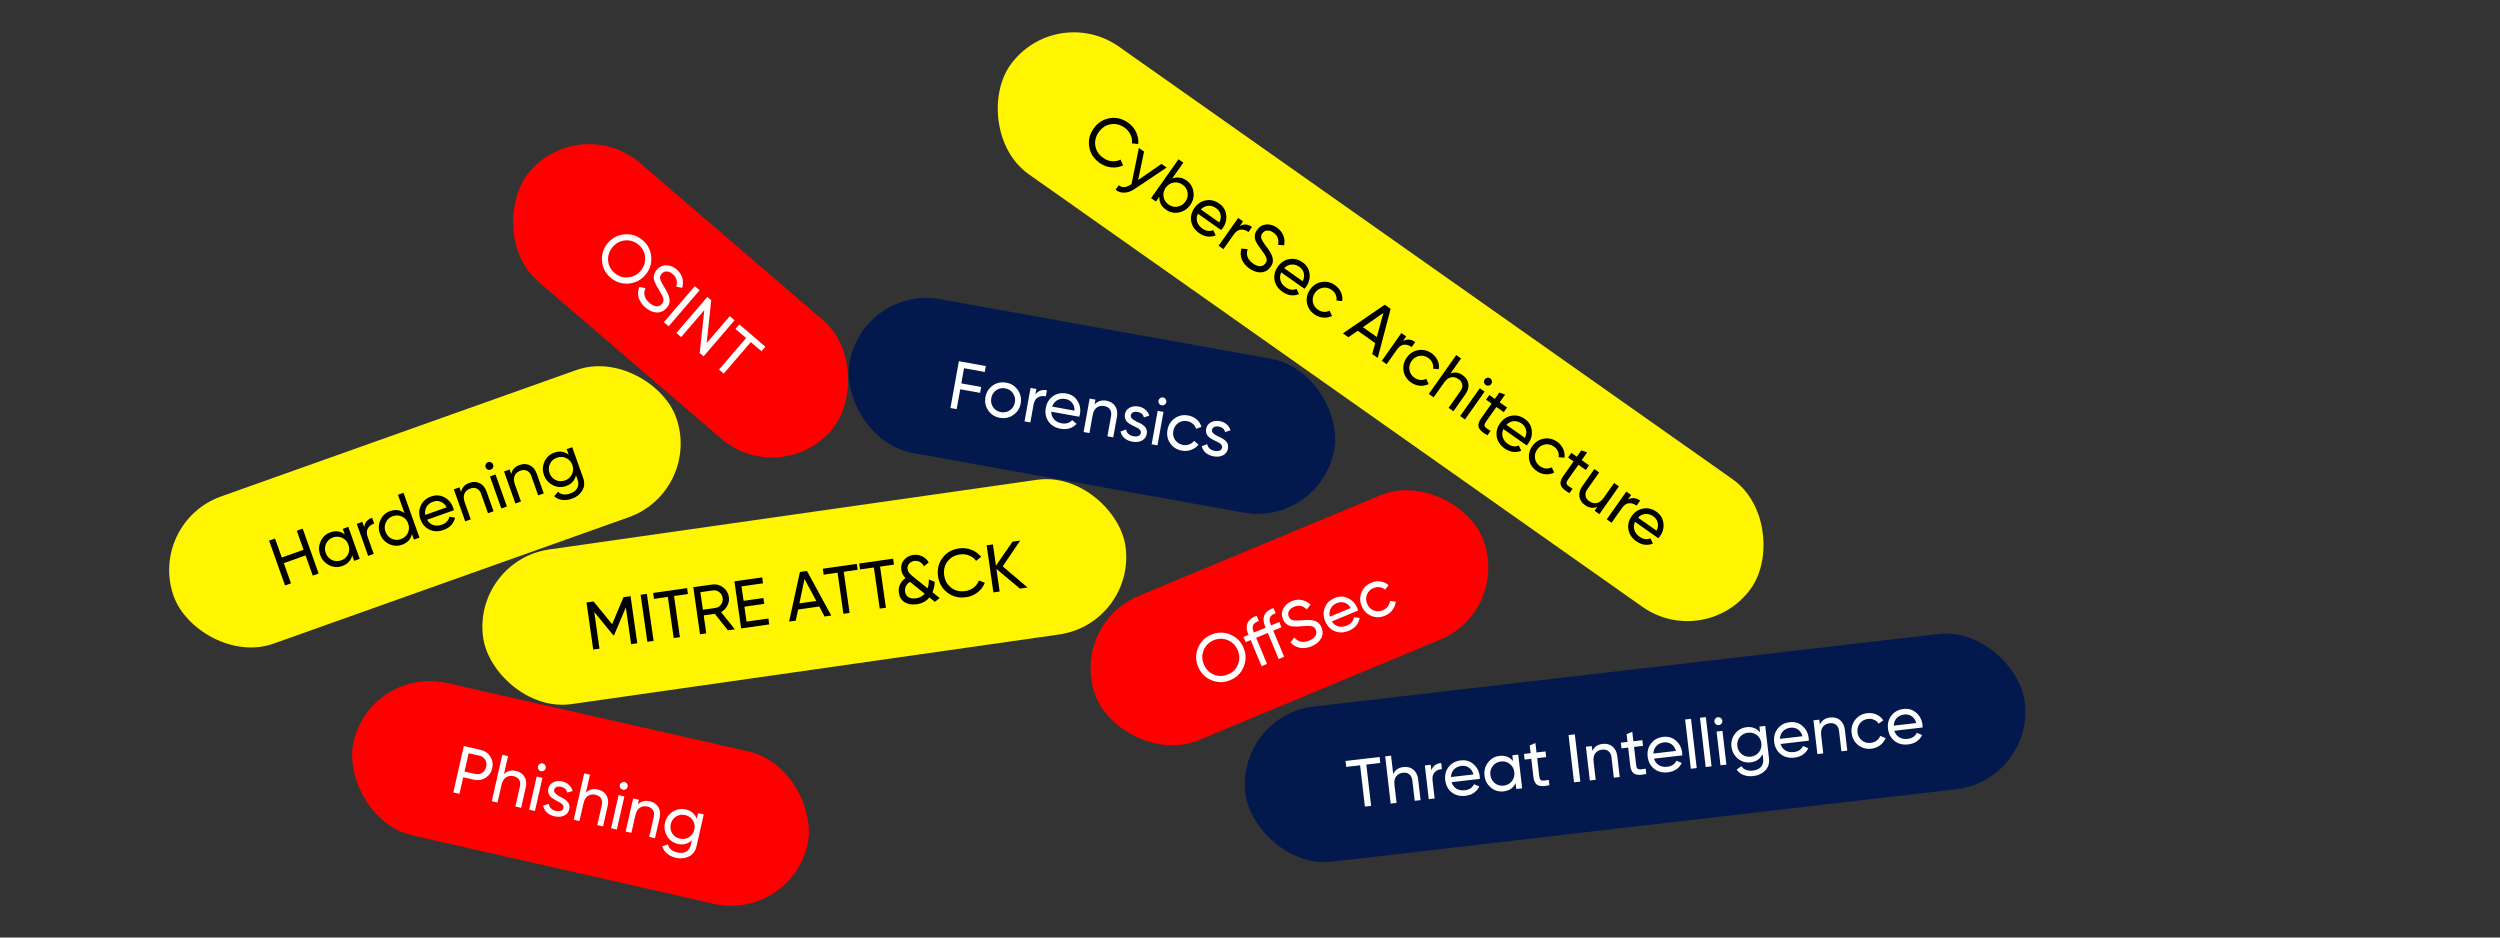 <?xml version="1.0" encoding="UTF-8"?> <svg xmlns="http://www.w3.org/2000/svg" width="736" height="276" viewBox="0 0 736 276" fill="none"><rect x="0" y="0" width="736" height="276" fill="#333333" stroke="none"/><g clip-path="url(#clip0_16_45154)"><rect x="139" y="165" width="191" height="46" rx="23" transform="rotate(-8.127 139 165)" fill="#FFF500"></rect><path d="M183.556 175.813L185.635 175.516L187.614 189.376L185.793 189.636L184.246 178.806L180.789 186.997L180.552 187.03L174.943 180.154L176.487 190.965L174.646 191.228L172.667 177.368L174.745 177.071L180.207 183.766L183.556 175.813ZM190.578 188.952L188.599 175.093L190.44 174.83L192.419 188.689L190.578 188.952ZM192.285 174.567L202.283 173.139L202.532 174.881L198.433 175.466L200.164 187.583L198.342 187.844L196.612 175.727L192.533 176.309L192.285 174.567ZM216.341 185.273L214.301 185.565L210.435 180.702L207.168 181.169L207.926 186.475L206.085 186.738L204.105 172.879L209.649 172.087C210.837 171.917 211.914 172.195 212.879 172.919C213.843 173.63 214.409 174.579 214.579 175.767C214.707 176.665 214.553 177.522 214.118 178.338C213.671 179.17 213.059 179.789 212.282 180.196L216.341 185.273ZM209.895 173.809L206.193 174.338L206.931 179.506L210.633 178.977C211.319 178.879 211.864 178.545 212.268 177.976C212.685 177.405 212.841 176.756 212.738 176.03C212.634 175.304 212.303 174.732 211.745 174.313C211.198 173.879 210.581 173.711 209.895 173.809ZM219.153 178.609L219.781 183.004L226.216 182.085L226.464 183.828L218.188 185.01L216.209 171.15L224.386 169.982L224.635 171.725L218.299 172.63L218.907 176.886L224.748 176.052L224.994 177.775L219.153 178.609ZM244.725 181.22L242.764 181.5L241.192 178.553L234.955 179.443L234.271 182.713L232.311 182.993L235.499 168.396L237.578 168.099L244.725 181.22ZM236.842 170.446L235.343 177.63L240.312 176.921L236.842 170.446ZM242.246 167.432L252.245 166.004L252.494 167.746L248.395 168.332L250.126 180.449L248.304 180.709L246.574 168.592L242.495 169.174L242.246 167.432ZM252.939 165.905L262.937 164.477L263.186 166.22L259.088 166.805L260.818 178.922L258.997 179.182L257.266 167.065L253.188 167.647L252.939 165.905ZM274.523 174.379L276.644 176.076L275.227 177.188L273.606 175.884C272.728 176.992 271.476 177.662 269.853 177.894C268.454 178.094 267.281 177.898 266.334 177.306C265.371 176.689 264.802 175.774 264.629 174.559C264.506 173.701 264.613 172.892 264.949 172.13C265.282 171.355 265.83 170.711 266.592 170.198C265.891 169.53 265.474 168.735 265.342 167.811C265.178 166.662 265.441 165.675 266.131 164.849C266.848 164.02 267.761 163.526 268.869 163.367C269.793 163.236 270.668 163.373 271.494 163.781C272.318 164.175 272.957 164.784 273.412 165.608L271.995 166.719C271.71 166.14 271.312 165.712 270.801 165.435C270.303 165.156 269.757 165.059 269.163 165.144C268.517 165.236 268.004 165.511 267.625 165.97C267.244 166.415 267.096 166.934 267.181 167.528C267.239 167.937 267.385 168.3 267.619 168.617C267.866 168.932 268.241 169.296 268.745 169.709L273.103 173.208C273.346 172.459 273.464 171.587 273.457 170.592L275.171 171.276C275.142 172.398 274.926 173.432 274.523 174.379ZM269.644 176.146C270.739 175.99 271.604 175.536 272.237 174.786L267.921 171.301C267.35 171.639 266.94 172.068 266.691 172.588C266.453 173.093 266.374 173.623 266.453 174.178C266.559 174.917 266.893 175.462 267.454 175.812C268.016 176.163 268.746 176.275 269.644 176.146ZM284.426 175.813C282.315 176.115 280.48 175.67 278.922 174.478C277.367 173.299 276.444 171.694 276.154 169.661C275.863 167.628 276.3 165.828 277.463 164.262C278.625 162.681 280.262 161.741 282.374 161.439C283.628 161.26 284.833 161.398 285.988 161.852C287.144 162.307 288.093 163.006 288.834 163.951L287.363 165.111C286.858 164.402 286.177 163.879 285.321 163.544C284.476 163.193 283.579 163.085 282.628 163.221C281.018 163.451 279.785 164.152 278.929 165.325C278.071 166.485 277.753 167.843 277.975 169.401C278.196 170.945 278.88 172.154 280.028 173.027C281.179 173.913 282.559 174.241 284.169 174.011C285.12 173.876 285.952 173.528 286.667 172.968C287.393 172.393 287.9 171.701 288.189 170.892L289.922 171.574C289.489 172.686 288.781 173.629 287.801 174.402C286.832 175.16 285.707 175.63 284.426 175.813ZM295.198 166.739L302.532 172.965L300.275 173.287L293.346 167.489L294.296 174.141L292.454 174.404L290.475 160.545L292.317 160.282L293.21 166.538L298.098 159.456L300.355 159.134L295.198 166.739Z" fill="black"></path></g><rect x="254.191" y="84" width="145" height="46" rx="23" transform="rotate(10.218 254.191 84)" fill="#03194D"></rect><path d="M290.225 107.771L289.913 109.503L283.811 108.403L283.006 112.871L288.852 113.925L288.539 115.657L282.694 114.603L281.64 120.449L279.809 120.119L282.293 106.341L290.225 107.771ZM298.311 122.174C297.134 122.992 295.817 123.269 294.361 123.006C292.904 122.744 291.767 122.024 290.95 120.847C290.132 119.67 289.855 118.353 290.117 116.897C290.38 115.44 291.099 114.303 292.276 113.486C293.454 112.668 294.77 112.391 296.227 112.653C297.683 112.916 298.82 113.636 299.638 114.813C300.466 116.005 300.75 117.323 300.49 118.767C300.23 120.21 299.503 121.346 298.311 122.174ZM294.662 121.333C295.646 121.511 296.533 121.325 297.323 120.777C298.113 120.228 298.598 119.455 298.778 118.458C298.957 117.461 298.773 116.567 298.224 115.777C297.676 114.987 296.909 114.504 295.925 114.326C294.954 114.151 294.074 114.338 293.284 114.887C292.494 115.435 292.009 116.208 291.83 117.205C291.65 118.203 291.834 119.096 292.383 119.886C292.931 120.676 293.691 121.158 294.662 121.333ZM305.108 114.518L304.81 116.172C305.594 115.053 306.728 114.627 308.21 114.895L307.888 116.686C307.055 116.495 306.293 116.588 305.602 116.965C304.911 117.342 304.468 118.068 304.274 119.144L303.334 124.36L301.622 124.051L303.396 114.21L305.108 114.518ZM317.735 122.688L309.488 121.201C309.502 122.098 309.779 122.853 310.319 123.465C310.862 124.064 311.605 124.448 312.55 124.619C313.849 124.853 314.88 124.544 315.643 123.693L316.951 124.782C315.712 126.09 314.135 126.571 312.22 126.226C310.671 125.947 309.486 125.232 308.664 124.081C307.872 122.909 307.61 121.581 307.878 120.098C308.147 118.602 308.849 117.455 309.982 116.657C311.117 115.845 312.446 115.577 313.968 115.851C315.411 116.111 316.493 116.835 317.214 118.022C317.953 119.184 318.192 120.488 317.932 121.931C317.887 122.18 317.821 122.433 317.735 122.688ZM313.677 117.465C312.771 117.302 311.964 117.421 311.255 117.821C310.559 118.224 310.06 118.852 309.757 119.705L316.331 120.89C316.35 119.959 316.116 119.192 315.628 118.589C315.141 117.987 314.49 117.612 313.677 117.465ZM325.738 117.973C326.893 118.181 327.752 118.715 328.315 119.575C328.88 120.423 329.05 121.469 328.826 122.716L327.737 128.759L326.024 128.45L327.096 122.506C327.238 121.718 327.132 121.063 326.78 120.538C326.427 120.014 325.87 119.684 325.109 119.546C324.23 119.388 323.485 119.538 322.874 119.997C322.265 120.443 321.864 121.204 321.67 122.28L320.729 127.495L319.017 127.187L320.791 117.345L322.503 117.654L322.248 119.071C323.131 118.079 324.295 117.713 325.738 117.973ZM332.898 122.271C332.785 122.901 333.346 123.51 334.581 124.099C335.047 124.291 335.434 124.476 335.741 124.653C336.063 124.82 336.401 125.05 336.754 125.344C337.121 125.641 337.376 125.991 337.52 126.397C337.664 126.802 337.69 127.254 337.601 127.752C337.44 128.645 336.963 129.297 336.171 129.71C335.378 130.122 334.451 130.233 333.388 130.041C332.443 129.871 331.659 129.52 331.037 128.988C330.431 128.445 330.047 127.793 329.886 127.032L331.515 126.452C331.587 126.953 331.815 127.38 332.198 127.734C332.582 128.087 333.075 128.319 333.679 128.427C334.269 128.534 334.762 128.507 335.156 128.348C335.551 128.189 335.788 127.886 335.868 127.44C335.989 126.771 335.427 126.168 334.182 125.632C333.771 125.436 333.459 125.285 333.248 125.18C333.037 125.074 332.75 124.9 332.387 124.658C332.037 124.419 331.78 124.19 331.616 123.971C331.455 123.739 331.318 123.45 331.204 123.104C331.105 122.748 331.092 122.372 331.163 121.979C331.316 121.126 331.771 120.483 332.526 120.05C333.295 119.62 334.178 119.494 335.175 119.674C335.976 119.818 336.651 120.13 337.202 120.608C337.768 121.076 338.15 121.66 338.349 122.36L336.767 122.908C336.564 122.004 335.938 121.458 334.888 121.268C334.389 121.179 333.948 121.221 333.564 121.396C333.194 121.573 332.972 121.865 332.898 122.271ZM342.009 119.321C341.681 119.262 341.425 119.1 341.242 118.837C341.06 118.574 340.996 118.285 341.053 117.97C341.11 117.655 341.27 117.406 341.533 117.223C341.799 117.027 342.096 116.959 342.424 117.018C342.739 117.075 342.986 117.241 343.167 117.518C343.35 117.781 343.413 118.07 343.356 118.385C343.299 118.7 343.139 118.949 342.876 119.132C342.613 119.314 342.324 119.378 342.009 119.321ZM340.758 131.106L339.046 130.797L340.82 120.956L342.532 121.264L340.758 131.106ZM347.95 132.666C346.467 132.399 345.322 131.685 344.516 130.523C343.711 129.349 343.442 128.026 343.707 126.557C343.971 125.087 344.685 123.949 345.846 123.142C347.01 122.322 348.333 122.046 349.816 122.313C350.787 122.488 351.617 122.882 352.306 123.494C352.998 124.093 353.463 124.82 353.701 125.676L352.115 126.243C351.961 125.674 351.649 125.184 351.181 124.774C350.726 124.367 350.171 124.105 349.515 123.986C348.531 123.809 347.644 123.994 346.854 124.543C346.075 125.107 345.596 125.881 345.419 126.865C345.244 127.836 345.423 128.722 345.956 129.523C346.505 130.313 347.271 130.796 348.255 130.974C348.911 131.092 349.529 131.047 350.108 130.84C350.69 130.62 351.166 130.272 351.536 129.797L352.84 130.906C352.265 131.615 351.542 132.129 350.672 132.446C349.802 132.763 348.895 132.837 347.95 132.666ZM356.81 126.582C356.696 127.211 357.257 127.821 358.492 128.409C358.959 128.602 359.346 128.786 359.652 128.964C359.975 129.13 360.312 129.36 360.666 129.654C361.032 129.951 361.288 130.302 361.431 130.707C361.575 131.112 361.602 131.564 361.512 132.063C361.351 132.955 360.875 133.607 360.082 134.02C359.29 134.433 358.362 134.543 357.299 134.352C356.354 134.181 355.571 133.83 354.949 133.298C354.342 132.755 353.958 132.103 353.797 131.343L355.426 130.762C355.498 131.263 355.726 131.69 356.11 132.044C356.493 132.398 356.986 132.629 357.59 132.738C358.181 132.844 358.673 132.818 359.068 132.659C359.462 132.499 359.7 132.197 359.78 131.751C359.901 131.081 359.339 130.479 358.094 129.943C357.682 129.747 357.371 129.596 357.159 129.49C356.948 129.384 356.661 129.21 356.298 128.969C355.948 128.73 355.692 128.5 355.528 128.281C355.367 128.049 355.229 127.76 355.115 127.414C355.017 127.058 355.003 126.683 355.074 126.289C355.228 125.436 355.683 124.793 356.438 124.36C357.207 123.93 358.089 123.805 359.087 123.984C359.887 124.129 360.563 124.44 361.113 124.919C361.679 125.386 362.062 125.97 362.261 126.67L360.678 127.218C360.475 126.314 359.849 125.768 358.799 125.579C358.301 125.489 357.859 125.531 357.476 125.706C357.105 125.883 356.883 126.175 356.81 126.582Z" fill="white"></path><rect x="109.176" y="196" width="137" height="46" rx="23" transform="rotate(12.781 109.176 196)" fill="#FF0000"></rect><path d="M136.549 219.643L141.504 220.767C142.752 221.05 143.703 221.71 144.356 222.747C145.01 223.784 145.196 224.92 144.916 226.155C144.636 227.391 143.977 228.335 142.94 228.988C141.903 229.642 140.761 229.827 139.513 229.544L136.372 228.831L135.266 233.708L133.452 233.296L136.549 219.643ZM136.757 227.135L139.897 227.847C140.665 228.021 141.346 227.909 141.942 227.511C142.558 227.09 142.951 226.502 143.122 225.748C143.299 224.968 143.198 224.268 142.819 223.649C142.439 223.03 141.873 222.635 141.119 222.464L137.978 221.751L136.757 227.135ZM151.908 226.962C153.052 227.222 153.886 227.794 154.41 228.678C154.937 229.55 155.06 230.603 154.78 231.838L153.422 237.826L151.725 237.441L153.061 231.551C153.238 230.771 153.162 230.111 152.833 229.571C152.505 229.032 151.963 228.677 151.209 228.506C150.338 228.308 149.587 228.425 148.956 228.856C148.328 229.274 147.893 230.016 147.651 231.082L146.478 236.251L144.781 235.866L147.878 222.213L149.575 222.598L148.372 227.903C149.299 226.951 150.477 226.638 151.908 226.962ZM159.264 227.031C158.939 226.957 158.691 226.785 158.52 226.514C158.349 226.243 158.299 225.951 158.37 225.639C158.44 225.327 158.611 225.085 158.883 224.914C159.157 224.73 159.456 224.675 159.781 224.749C160.094 224.82 160.334 224.997 160.501 225.282C160.672 225.553 160.722 225.844 160.652 226.156C160.581 226.469 160.41 226.71 160.139 226.881C159.867 227.052 159.576 227.102 159.264 227.031ZM157.488 238.748L155.791 238.364L158.003 228.611L159.7 228.996L157.488 238.748ZM163.135 232.544C162.993 233.168 163.526 233.802 164.734 234.445C165.192 234.658 165.57 234.86 165.868 235.051C166.183 235.232 166.51 235.477 166.85 235.786C167.203 236.099 167.442 236.461 167.567 236.872C167.693 237.283 167.7 237.736 167.587 238.23C167.387 239.114 166.882 239.745 166.071 240.122C165.261 240.498 164.33 240.567 163.276 240.328C162.34 240.116 161.573 239.73 160.976 239.171C160.394 238.601 160.04 237.933 159.913 237.166L161.566 236.659C161.616 237.162 161.824 237.599 162.191 237.97C162.558 238.34 163.041 238.593 163.639 238.729C164.224 238.862 164.718 238.857 165.119 238.716C165.52 238.575 165.771 238.283 165.871 237.841C166.022 237.178 165.487 236.55 164.268 235.959C163.865 235.745 163.561 235.58 163.354 235.465C163.148 235.35 162.869 235.164 162.517 234.906C162.178 234.651 161.932 234.411 161.778 234.185C161.628 233.945 161.503 233.651 161.405 233.3C161.323 232.94 161.326 232.564 161.414 232.174C161.606 231.329 162.089 230.707 162.863 230.309C163.65 229.913 164.538 229.827 165.526 230.051C166.319 230.231 166.98 230.573 167.508 231.075C168.053 231.568 168.409 232.168 168.576 232.876L166.971 233.353C166.809 232.441 166.208 231.867 165.167 231.631C164.673 231.519 164.231 231.542 163.839 231.699C163.461 231.859 163.226 232.141 163.135 232.544ZM176.022 232.432C177.166 232.692 178 233.264 178.524 234.148C179.051 235.02 179.174 236.073 178.894 237.309L177.536 243.296L175.839 242.911L177.175 237.021C177.352 236.241 177.276 235.581 176.947 235.042C176.618 234.502 176.077 234.147 175.323 233.976C174.452 233.778 173.7 233.895 173.069 234.326C172.441 234.744 172.006 235.486 171.765 236.553L170.592 241.721L168.895 241.336L171.992 227.683L173.689 228.068L172.486 233.373C173.413 232.421 174.591 232.108 176.022 232.432ZM183.378 232.501C183.053 232.428 182.805 232.255 182.634 231.984C182.463 231.713 182.413 231.421 182.484 231.109C182.554 230.797 182.725 230.555 182.996 230.385C183.271 230.201 183.57 230.146 183.895 230.219C184.207 230.29 184.447 230.468 184.615 230.752C184.786 231.023 184.836 231.315 184.766 231.627C184.695 231.939 184.524 232.18 184.253 232.351C183.981 232.522 183.69 232.572 183.378 232.501ZM181.601 244.219L179.905 243.834L182.117 234.082L183.814 234.466L181.601 244.219ZM191.317 235.902C192.461 236.161 193.295 236.734 193.819 237.618C194.346 238.49 194.469 239.543 194.189 240.778L192.831 246.766L191.134 246.381L192.47 240.491C192.647 239.711 192.571 239.051 192.242 238.511C191.913 237.972 191.372 237.617 190.618 237.446C189.747 237.248 188.995 237.365 188.364 237.796C187.736 238.214 187.301 238.956 187.06 240.022L185.887 245.191L184.19 244.806L186.402 235.054L188.099 235.439L187.781 236.843C188.708 235.891 189.886 235.577 191.317 235.902ZM205.126 241.065L205.506 239.387L207.184 239.768L205.064 249.111C204.737 250.554 203.995 251.562 202.84 252.133C201.669 252.715 200.407 252.853 199.055 252.546C197.963 252.299 197.067 251.877 196.369 251.281C195.667 250.698 195.201 249.977 194.972 249.118L196.645 248.616C196.93 249.829 197.866 250.615 199.453 250.975C200.467 251.205 201.32 251.119 202.014 250.715C202.72 250.315 203.177 249.653 203.387 248.73L203.701 247.345C202.548 248.451 201.178 248.824 199.592 248.464C198.187 248.145 197.123 247.384 196.398 246.181C195.663 244.961 195.454 243.649 195.773 242.245C196.091 240.841 196.844 239.753 198.03 238.984C199.204 238.211 200.493 237.983 201.897 238.302C203.496 238.665 204.572 239.586 205.126 241.065ZM204.413 244.205C204.635 243.23 204.489 242.335 203.976 241.522C203.463 240.708 202.713 240.189 201.725 239.965C200.736 239.741 199.836 239.885 199.022 240.398C198.208 240.911 197.691 241.655 197.47 242.63C197.246 243.618 197.39 244.519 197.903 245.333C198.415 246.146 199.166 246.665 200.154 246.889C201.142 247.113 202.043 246.969 202.857 246.456C203.67 245.944 204.189 245.193 204.413 244.205Z" fill="white"></path><g clip-path="url(#clip1_16_45154)"><rect x="314" y="184.281" width="123" height="46" rx="23" transform="rotate(-22.607 314 184.281)" fill="#FF0000"></rect><path d="M366.133 196.3C365.384 198.143 364.074 199.454 362.203 200.233C360.332 201.012 358.479 201.018 356.643 200.252C354.807 199.485 353.502 198.173 352.728 196.314C351.949 194.443 351.937 192.592 352.691 190.762C353.44 188.919 354.75 187.608 356.621 186.829C358.492 186.05 360.346 186.043 362.181 186.81C364.024 187.559 365.335 188.869 366.114 190.74C366.888 192.599 366.895 194.452 366.133 196.3ZM357.34 198.596C358.7 199.157 360.088 199.142 361.503 198.553C362.919 197.963 363.901 196.991 364.449 195.636C365.004 194.264 364.987 192.87 364.397 191.455C363.803 190.027 362.825 189.033 361.466 188.473C360.113 187.895 358.729 187.901 357.313 188.49C355.898 189.08 354.912 190.061 354.357 191.433C353.809 192.787 353.833 194.179 354.427 195.607C355.017 197.022 355.988 198.019 357.34 198.596ZM375.558 180.547C373.889 181.083 373.375 182.12 374.015 183.659L374.208 184.12L376.626 183.113L377.272 184.664L374.853 185.671L378.052 193.352L376.445 194.021L373.247 186.34L369.813 187.77L373.011 195.451L371.405 196.119L368.207 188.439L366.73 189.054L366.084 187.503L367.561 186.888L367.445 186.611C366.928 185.368 366.88 184.283 367.303 183.356C367.738 182.423 368.626 181.729 369.967 181.271L370.612 182.822C368.931 183.364 368.411 184.403 369.052 185.942L369.167 186.219L372.601 184.789L372.409 184.327C371.891 183.084 371.844 181.999 372.267 181.072C372.689 180.145 373.571 179.453 374.912 178.996L375.558 180.547ZM386.123 190.272C384.916 190.775 383.765 190.922 382.667 190.715C381.582 190.502 380.662 189.975 379.908 189.134L381.031 187.67C382.187 189.023 383.663 189.325 385.46 188.577C386.346 188.208 386.949 187.748 387.268 187.196C387.582 186.632 387.613 186.048 387.362 185.445C387.106 184.83 386.68 184.465 386.084 184.352C385.488 184.24 384.571 184.239 383.332 184.35C382.718 184.404 382.25 184.44 381.925 184.459C381.596 184.466 381.173 184.455 380.655 184.425C380.144 184.378 379.738 184.287 379.436 184.153C379.13 184.006 378.813 183.784 378.487 183.486C378.173 183.184 377.919 182.798 377.724 182.331C377.258 181.211 377.283 180.16 377.799 179.18C378.31 178.187 379.132 177.455 380.264 176.983C381.286 176.558 382.28 176.448 383.246 176.652C384.224 176.851 385.081 177.296 385.816 177.986L384.722 179.417C383.614 178.318 382.359 178.061 380.956 178.645C380.254 178.937 379.76 179.345 379.473 179.869C379.185 180.394 379.165 180.951 379.411 181.542C379.646 182.108 380.029 182.454 380.558 182.58C381.087 182.707 381.917 182.722 383.047 182.627C383.45 182.589 383.736 182.564 383.904 182.552C384.073 182.54 384.336 182.531 384.695 182.526C385.066 182.516 385.341 182.517 385.52 182.529C385.698 182.542 385.939 182.564 386.241 182.597C386.556 182.625 386.801 182.675 386.975 182.746C387.149 182.818 387.355 182.913 387.592 183.031C387.836 183.132 388.033 183.259 388.184 183.413C388.335 183.567 388.486 183.757 388.638 183.982C388.797 184.19 388.933 184.43 389.045 184.701C389.517 185.833 389.481 186.91 388.939 187.93C388.391 188.938 387.452 189.719 386.123 190.272ZM392.086 182.958C392.589 183.716 393.231 184.2 394.012 184.409C394.805 184.613 395.638 184.534 396.512 184.17C397.73 183.662 398.43 182.844 398.609 181.715L400.299 181.921C399.979 183.686 398.915 184.946 397.105 185.699C395.641 186.309 394.257 186.351 392.955 185.824C391.659 185.281 390.72 184.307 390.135 182.904C389.556 181.513 389.524 180.169 390.038 178.871C390.552 177.574 391.523 176.628 392.951 176.034C394.305 175.47 395.606 175.491 396.855 176.098C398.111 176.687 399.019 177.652 399.578 178.994C399.675 179.227 399.756 179.475 399.822 179.737L392.086 182.958ZM393.581 177.548C392.719 177.906 392.108 178.45 391.747 179.178C391.381 179.894 391.299 180.686 391.502 181.555L397.668 178.987C397.169 178.169 396.548 177.648 395.804 177.423C395.061 177.199 394.32 177.24 393.581 177.548ZM407.759 181.263C406.368 181.842 405.019 181.862 403.712 181.323C402.399 180.772 401.455 179.808 400.881 178.429C400.307 177.05 400.29 175.707 400.828 174.4C401.362 173.08 402.324 172.13 403.715 171.551C404.626 171.172 405.537 171.053 406.448 171.193C407.353 171.322 408.138 171.681 408.803 172.271L407.778 173.607C407.339 173.212 406.812 172.97 406.196 172.879C405.593 172.784 404.984 172.864 404.369 173.12C403.446 173.505 402.801 174.142 402.434 175.031C402.08 175.915 402.098 176.825 402.488 177.76C402.872 178.683 403.503 179.331 404.38 179.702C405.269 180.068 406.175 180.059 407.098 179.675C407.713 179.419 408.208 179.046 408.583 178.558C408.952 178.058 409.164 177.508 409.217 176.908L410.914 177.133C410.823 178.023 410.5 178.843 409.946 179.594C409.387 180.332 408.658 180.889 407.759 181.263Z" fill="white"></path></g><g clip-path="url(#clip2_16_45154)"><rect x="364" y="210.641" width="231" height="46" rx="23" transform="rotate(-6.622 364 210.641)" fill="#03194D"></rect><path d="M396.119 224.03L406.152 222.865L406.355 224.613L402.243 225.091L403.654 237.249L401.826 237.461L400.415 225.303L396.322 225.778L396.119 224.03ZM413.18 225.814C414.345 225.679 415.322 225.941 416.11 226.602C416.897 227.248 417.363 228.201 417.509 229.459L418.217 235.558L416.489 235.759L415.792 229.759C415.7 228.965 415.409 228.368 414.92 227.968C414.43 227.568 413.802 227.413 413.033 227.502C412.146 227.605 411.476 227.965 411.024 228.581C410.571 229.184 410.407 230.029 410.533 231.115L411.145 236.379L409.416 236.58L407.802 222.673L409.53 222.473L410.157 227.877C410.715 226.671 411.723 225.983 413.18 225.814ZM421.205 225.144L421.399 226.813C421.825 225.515 422.787 224.779 424.284 224.606L424.493 226.414C423.641 226.472 422.939 226.782 422.387 227.343C421.834 227.903 421.621 228.727 421.747 229.813L422.358 235.078L420.63 235.278L419.477 225.345L421.205 225.144ZM435.657 229.305L427.333 230.272C427.607 231.126 428.091 231.768 428.785 232.197C429.477 232.613 430.3 232.766 431.254 232.656C432.565 232.503 433.463 231.909 433.946 230.873L435.513 231.537C434.707 233.147 433.337 234.065 431.403 234.289C429.841 234.471 428.499 234.13 427.379 233.267C426.282 232.374 425.646 231.179 425.473 229.682C425.297 228.173 425.636 226.871 426.489 225.779C427.341 224.674 428.535 224.032 430.071 223.853C431.528 223.684 432.773 224.063 433.807 224.99C434.851 225.889 435.458 227.067 435.627 228.524C435.656 228.775 435.666 229.036 435.657 229.305ZM430.26 225.482C429.346 225.588 428.608 225.936 428.046 226.525C427.496 227.112 427.2 227.858 427.158 228.762L433.793 227.992C433.541 227.095 433.095 226.428 432.454 225.993C431.812 225.557 431.081 225.387 430.26 225.482ZM445.438 224.062L445.24 222.354L446.968 222.153L448.122 232.087L446.393 232.287L446.195 230.579C445.499 231.988 444.324 232.789 442.668 232.981C441.264 233.144 440.021 232.779 438.937 231.884C437.838 230.978 437.205 229.797 437.036 228.34C436.868 226.896 437.215 225.608 438.077 224.474C438.938 223.341 440.065 222.693 441.455 222.532C443.111 222.339 444.438 222.85 445.438 224.062ZM442.693 231.287C443.7 231.17 444.502 230.735 445.099 229.981C445.693 229.201 445.932 228.314 445.817 227.321C445.7 226.314 445.264 225.512 444.51 224.915C443.755 224.305 442.874 224.058 441.867 224.175C440.874 224.29 440.08 224.732 439.484 225.499C438.887 226.253 438.647 227.133 438.764 228.139C438.879 229.133 439.315 229.941 440.072 230.565C440.826 231.162 441.7 231.403 442.693 231.287ZM454.991 221.222L455.184 222.891L452.542 223.198L453.167 228.581C453.224 229.071 453.358 229.412 453.568 229.602C453.789 229.778 454.1 229.849 454.498 229.816C454.896 229.77 455.384 229.7 455.964 229.606L456.144 231.155C454.644 231.531 453.517 231.534 452.762 231.165C452.022 230.795 451.58 230 451.439 228.782L450.814 223.398L448.847 223.626L448.653 221.958L450.62 221.729L450.357 219.465L452.026 218.747L452.348 221.529L454.991 221.222ZM463.394 230.314L461.779 216.407L463.627 216.192L465.241 230.099L463.394 230.314ZM471.809 219.008C472.975 218.872 473.952 219.135 474.74 219.795C475.526 220.442 475.993 221.395 476.139 222.653L476.847 228.752L475.118 228.952L474.422 222.953C474.33 222.158 474.039 221.561 473.549 221.161C473.06 220.762 472.431 220.607 471.663 220.696C470.776 220.799 470.106 221.158 469.654 221.775C469.201 222.378 469.037 223.222 469.163 224.308L469.774 229.573L468.046 229.774L466.893 219.84L468.621 219.64L468.787 221.07C469.345 219.864 470.353 219.177 471.809 219.008ZM483.51 217.911L483.704 219.58L481.062 219.887L481.687 225.27C481.744 225.76 481.877 226.101 482.087 226.291C482.309 226.467 482.619 226.538 483.018 226.505C483.415 226.459 483.904 226.389 484.483 226.295L484.663 227.844C483.163 228.22 482.036 228.223 481.282 227.854C480.541 227.484 480.1 226.69 479.958 225.471L479.333 220.087L477.366 220.316L477.173 218.647L479.139 218.418L478.877 216.154L480.545 215.436L480.868 218.218L483.51 217.911ZM495.257 222.386L486.933 223.353C487.206 224.207 487.69 224.849 488.384 225.278C489.077 225.694 489.9 225.847 490.854 225.736C492.165 225.584 493.062 224.99 493.546 223.954L495.113 224.618C494.307 226.228 492.937 227.146 491.003 227.37C489.44 227.551 488.099 227.211 486.978 226.347C485.881 225.455 485.246 224.26 485.072 222.763C484.897 221.253 485.236 219.952 486.089 218.86C486.94 217.754 488.134 217.112 489.671 216.934C491.128 216.765 492.373 217.144 493.407 218.071C494.451 218.97 495.057 220.148 495.226 221.605C495.256 221.856 495.266 222.117 495.257 222.386ZM489.86 218.563C488.946 218.669 488.208 219.017 487.645 219.605C487.096 220.193 486.8 220.939 486.757 221.843L493.393 221.072C493.141 220.176 492.695 219.509 492.053 219.074C491.412 218.638 490.681 218.468 489.86 218.563ZM499.516 226.12L497.787 226.321L496.104 211.818L497.832 211.617L499.516 226.12ZM503.881 225.613L502.153 225.814L500.469 211.311L502.197 211.111L503.881 225.613ZM506.029 213.464C505.698 213.503 505.407 213.423 505.155 213.224C504.904 213.025 504.76 212.766 504.723 212.448C504.686 212.13 504.767 211.846 504.966 211.595C505.164 211.33 505.428 211.179 505.759 211.14C506.077 211.103 506.362 211.191 506.615 211.403C506.866 211.602 507.011 211.861 507.047 212.178C507.084 212.496 507.003 212.781 506.804 213.032C506.605 213.283 506.347 213.428 506.029 213.464ZM508.246 225.106L506.518 225.307L505.365 215.374L507.093 215.173L508.246 225.106ZM518.173 215.618L517.975 213.91L519.683 213.712L520.788 223.228C520.959 224.698 520.594 225.894 519.695 226.818C518.783 227.756 517.639 228.305 516.262 228.465C515.149 228.594 514.164 228.493 513.307 228.163C512.452 227.846 511.773 227.321 511.272 226.587L512.682 225.558C513.355 226.607 514.499 227.038 516.114 226.851C517.148 226.731 517.924 226.366 518.444 225.755C518.977 225.143 519.188 224.366 519.079 223.426L518.916 222.015C518.195 223.441 517.027 224.248 515.411 224.436C513.981 224.602 512.724 224.238 511.64 223.343C510.542 222.437 509.909 221.269 509.743 219.839C509.577 218.408 509.926 217.133 510.789 216.013C511.639 214.894 512.779 214.251 514.21 214.085C515.839 213.896 517.16 214.407 518.173 215.618ZM518.544 218.817C518.429 217.824 517.994 217.028 517.24 216.431C516.487 215.834 515.606 215.594 514.6 215.711C513.593 215.828 512.791 216.263 512.194 217.017C511.597 217.771 511.356 218.645 511.472 219.638C511.589 220.645 512.024 221.446 512.778 222.043C513.532 222.641 514.412 222.881 515.419 222.764C516.425 222.647 517.227 222.212 517.824 221.458C518.421 220.704 518.661 219.824 518.544 218.817ZM532.507 218.062L524.182 219.028C524.456 219.882 524.94 220.524 525.634 220.954C526.327 221.37 527.15 221.523 528.104 221.412C529.415 221.26 530.312 220.666 530.796 219.63L532.363 220.293C531.557 221.904 530.187 222.821 528.253 223.046C526.69 223.227 525.348 222.886 524.228 222.023C523.131 221.13 522.496 219.935 522.322 218.439C522.147 216.929 522.486 215.628 523.339 214.535C524.19 213.43 525.384 212.788 526.921 212.61C528.377 212.44 529.623 212.819 530.657 213.746C531.701 214.645 532.307 215.823 532.476 217.28C532.505 217.532 532.516 217.792 532.507 218.062ZM527.11 214.239C526.196 214.345 525.458 214.692 524.895 215.281C524.346 215.868 524.05 216.614 524.007 217.518L530.643 216.748C530.391 215.851 529.944 215.185 529.303 214.749C528.662 214.313 527.931 214.143 527.11 214.239ZM538.801 211.23C539.966 211.095 540.943 211.357 541.731 212.018C542.518 212.665 542.984 213.617 543.13 214.875L543.838 220.974L542.11 221.175L541.413 215.175C541.321 214.381 541.03 213.784 540.541 213.384C540.052 212.984 539.423 212.829 538.655 212.918C537.767 213.021 537.098 213.381 536.646 213.997C536.192 214.6 536.028 215.445 536.155 216.531L536.766 221.796L535.037 221.996L533.884 212.063L535.613 211.862L535.779 213.293C536.337 212.087 537.344 211.399 538.801 211.23ZM550.95 220.411C549.453 220.584 548.15 220.232 547.042 219.354C545.932 218.463 545.29 217.276 545.118 215.792C544.946 214.309 545.299 213.013 546.177 211.904C547.053 210.782 548.24 210.135 549.737 209.961C550.717 209.847 551.625 209.983 552.462 210.369C553.297 210.742 553.953 211.304 554.429 212.054L553.076 213.056C552.763 212.556 552.323 212.177 551.756 211.921C551.203 211.663 550.595 211.573 549.933 211.649C548.939 211.765 548.144 212.199 547.547 212.953C546.965 213.719 546.731 214.598 546.847 215.592C546.96 216.572 547.388 217.368 548.131 217.979C548.884 218.577 549.758 218.817 550.751 218.702C551.414 218.625 551.992 218.404 552.486 218.038C552.979 217.658 553.334 217.187 553.551 216.625L555.12 217.309C554.775 218.154 554.232 218.855 553.491 219.411C552.751 219.967 551.903 220.3 550.95 220.411ZM566.012 214.172L557.688 215.138C557.962 215.993 558.445 216.634 559.14 217.064C559.832 217.48 560.655 217.633 561.609 217.522C562.92 217.37 563.818 216.776 564.301 215.74L565.868 216.403C565.062 218.014 563.692 218.931 561.758 219.156C560.196 219.337 558.854 218.996 557.734 218.133C556.637 217.24 556.001 216.046 555.828 214.549C555.652 213.039 555.991 211.738 556.844 210.646C557.696 209.54 558.89 208.898 560.426 208.72C561.883 208.551 563.128 208.93 564.162 209.857C565.206 210.755 565.813 211.933 565.982 213.39C566.011 213.642 566.021 213.903 566.012 214.172ZM560.615 210.349C559.701 210.455 558.963 210.802 558.401 211.391C557.851 211.978 557.555 212.724 557.513 213.629L564.148 212.858C563.896 211.961 563.45 211.295 562.809 210.859C562.167 210.424 561.436 210.254 560.615 210.349Z" fill="white"></path></g><g clip-path="url(#clip3_16_45154)"><rect x="43.426" y="153.859" width="157" height="46" rx="23" transform="rotate(-19.586 43.426 153.859)" fill="#FFF500"></rect><path d="M89.371 161.859L87.38 156.263L89.113 155.646L93.806 168.836L92.073 169.453L89.961 163.517L83.554 165.797L85.666 171.732L83.914 172.356L79.221 159.166L80.973 158.542L82.964 164.138L89.371 161.859ZM101.485 157.315L100.908 155.695L102.548 155.111L105.9 164.533L104.26 165.116L103.684 163.496C103.322 165.025 102.357 166.07 100.786 166.628C99.455 167.102 98.161 167.025 96.904 166.396C95.63 165.76 94.748 164.751 94.256 163.369C93.769 162 93.818 160.666 94.403 159.368C94.989 158.07 95.941 157.186 97.26 156.717C98.83 156.158 100.238 156.358 101.485 157.315ZM100.43 164.972C101.385 164.632 102.069 164.028 102.482 163.159C102.885 162.266 102.92 161.348 102.584 160.405C102.245 159.451 101.641 158.767 100.772 158.354C99.899 157.929 98.985 157.886 98.03 158.226C97.088 158.561 96.413 159.169 96.005 160.051C95.592 160.919 95.555 161.831 95.895 162.786C96.23 163.728 96.837 164.418 97.714 164.855C98.583 165.268 99.488 165.307 100.43 164.972ZM106.671 153.644L107.234 155.227C107.358 153.867 108.13 152.934 109.55 152.429L110.16 154.144C109.342 154.392 108.728 154.851 108.315 155.522C107.903 156.192 107.88 157.042 108.246 158.073L110.023 163.066L108.383 163.649L105.031 154.228L106.671 153.644ZM119.076 151.056L117.159 145.667L118.798 145.084L123.491 158.274L121.852 158.857L121.275 157.236C120.914 158.766 119.948 159.81 118.378 160.369C117.046 160.843 115.752 160.765 114.495 160.137C113.222 159.501 112.339 158.491 111.847 157.11C111.36 155.74 111.409 154.407 111.995 153.109C112.58 151.811 113.532 150.927 114.851 150.458C116.422 149.899 117.83 150.098 119.076 151.056ZM118.022 158.712C118.977 158.373 119.66 157.769 120.073 156.9C120.477 156.006 120.511 155.088 120.176 154.146C119.836 153.192 119.232 152.508 118.363 152.095C117.49 151.67 116.576 151.627 115.622 151.967C114.68 152.302 114.004 152.91 113.596 153.791C113.183 154.66 113.147 155.572 113.487 156.526C113.822 157.468 114.428 158.158 115.306 158.596C116.174 159.009 117.08 159.048 118.022 158.712ZM133.612 150.215L125.716 153.024C126.175 153.795 126.79 154.312 127.563 154.575C128.331 154.825 129.168 154.789 130.072 154.467C131.316 154.025 132.057 153.244 132.296 152.126L133.972 152.422C133.548 154.172 132.418 155.373 130.584 156.026C129.102 156.553 127.718 156.522 126.433 155.932C125.164 155.308 124.276 154.286 123.771 152.867C123.262 151.435 123.3 150.091 123.886 148.835C124.468 147.567 125.488 146.673 126.945 146.155C128.327 145.663 129.625 145.753 130.841 146.424C132.06 147.066 132.915 148.078 133.407 149.46C133.492 149.698 133.56 149.95 133.612 150.215ZM127.495 147.7C126.628 148.008 125.986 148.512 125.57 149.212C125.167 149.908 125.046 150.701 125.207 151.592L131.5 149.353C131.054 148.535 130.469 147.986 129.747 147.705C129.024 147.424 128.273 147.423 127.495 147.7ZM138.213 142.145C139.318 141.752 140.329 141.789 141.245 142.255C142.157 142.709 142.825 143.533 143.25 144.726L145.308 150.511L143.669 151.094L141.644 145.404C141.376 144.65 140.958 144.133 140.392 143.854C139.825 143.574 139.178 143.564 138.449 143.823C137.607 144.123 137.036 144.623 136.733 145.325C136.427 146.015 136.457 146.874 136.823 147.905L138.6 152.898L136.96 153.481L133.608 144.06L135.248 143.476L135.73 144.833C136.004 143.533 136.831 142.637 138.213 142.145ZM144.463 138.266C144.149 138.377 143.847 138.365 143.558 138.227C143.268 138.089 143.07 137.87 142.963 137.568C142.855 137.267 142.87 136.971 143.008 136.682C143.141 136.38 143.365 136.173 143.679 136.061C143.98 135.954 144.278 135.975 144.572 136.125C144.861 136.263 145.06 136.483 145.167 136.784C145.274 137.085 145.259 137.381 145.122 137.671C144.984 137.96 144.765 138.158 144.463 138.266ZM149.236 149.114L147.596 149.697L144.244 140.275L145.883 139.692L149.236 149.114ZM152.989 136.888C154.095 136.495 155.105 136.531 156.021 136.998C156.933 137.452 157.601 138.275 158.026 139.469L160.084 145.254L158.445 145.837L156.42 140.146C156.152 139.393 155.734 138.876 155.168 138.596C154.601 138.317 153.954 138.307 153.225 138.566C152.384 138.865 151.812 139.366 151.509 140.068C151.203 140.757 151.233 141.617 151.599 142.647L153.376 147.64L151.737 148.224L148.384 138.802L150.024 138.219L150.506 139.576C150.78 138.275 151.607 137.38 152.989 136.888ZM167.417 133.856L166.84 132.236L168.46 131.659L171.672 140.685C172.168 142.079 172.081 143.327 171.412 144.428C170.734 145.547 169.742 146.339 168.436 146.804C167.381 147.179 166.398 147.302 165.489 147.173C164.584 147.056 163.805 146.696 163.152 146.094L164.296 144.774C165.186 145.646 166.398 145.809 167.93 145.264C168.91 144.915 169.585 144.385 169.954 143.673C170.336 142.957 170.369 142.153 170.051 141.261L169.575 139.923C169.193 141.475 168.236 142.523 166.703 143.068C165.347 143.551 164.04 143.478 162.783 142.85C161.51 142.213 160.631 141.217 160.149 139.86C159.666 138.503 159.72 137.182 160.309 135.897C160.887 134.616 161.854 133.734 163.21 133.251C164.756 132.701 166.158 132.903 167.417 133.856ZM168.496 136.89C168.161 135.948 167.559 135.27 166.69 134.857C165.822 134.445 164.91 134.408 163.955 134.748C163.001 135.088 162.317 135.692 161.904 136.56C161.491 137.429 161.453 138.334 161.788 139.277C162.128 140.231 162.732 140.915 163.6 141.328C164.469 141.74 165.381 141.777 166.335 141.437C167.29 141.097 167.974 140.493 168.386 139.625C168.799 138.756 168.836 137.844 168.496 136.89Z" fill="black"></path></g><g clip-path="url(#clip4_16_45154)"><rect x="310.598" y="0.469" width="267" height="46" rx="23" transform="rotate(35.181 310.598 0.469)" fill="#FFF500"></rect><path d="M323.761 47.992C322.018 46.763 320.988 45.181 320.672 43.245C320.349 41.32 320.778 39.519 321.961 37.841C323.144 36.162 324.697 35.152 326.618 34.81C328.547 34.457 330.384 34.895 332.127 36.124C333.162 36.854 333.945 37.781 334.474 38.904C335.003 40.028 335.214 41.188 335.105 42.383L333.239 42.218C333.358 41.356 333.221 40.509 332.828 39.677C332.454 38.843 331.875 38.149 331.09 37.596C329.761 36.658 328.382 36.323 326.955 36.589C325.535 36.844 324.372 37.615 323.465 38.901C322.566 40.176 322.235 41.525 322.472 42.948C322.701 44.382 323.48 45.567 324.81 46.505C325.594 47.058 326.439 47.376 327.343 47.458C328.266 47.538 329.11 47.382 329.874 46.992L330.668 48.677C329.59 49.189 328.428 49.39 327.185 49.28C325.959 49.166 324.818 48.737 323.761 47.992ZM335.066 53L341.937 48.252L343.457 49.323L334.004 55.653C332.991 56.325 332 56.679 331.029 56.713C330.063 56.765 329.195 56.48 328.427 55.857L329.361 54.533C330.309 55.316 331.437 55.279 332.743 54.421L333.109 54.214L335.284 43.562L336.804 44.633L335.066 53ZM349.306 53.129C350.45 53.935 351.13 55.042 351.345 56.45C351.56 57.858 351.249 59.155 350.411 60.343C349.566 61.542 348.445 62.276 347.047 62.547C345.667 62.815 344.4 62.541 343.245 61.727C341.894 60.774 341.244 59.509 341.296 57.931L340.305 59.336L338.883 58.334L346.949 46.891L348.372 47.894L345.076 52.569C346.545 51.989 347.955 52.176 349.306 53.129ZM344.033 60.227C344.85 60.803 345.733 61.009 346.68 60.845C347.643 60.659 348.413 60.158 348.989 59.34C349.573 58.512 349.783 57.624 349.619 56.677C349.463 55.718 348.976 54.951 348.158 54.375C347.33 53.791 346.438 53.587 345.483 53.761C344.536 53.925 343.77 54.422 343.186 55.25C342.61 56.067 342.396 56.96 342.545 57.93C342.709 58.877 343.205 59.643 344.033 60.227ZM359.494 67.724L352.644 62.896C352.279 63.715 352.212 64.516 352.443 65.299C352.682 66.071 353.194 66.734 353.978 67.287C355.057 68.047 356.122 68.203 357.173 67.753L357.899 69.292C356.225 69.955 354.592 69.726 353.001 68.604C351.715 67.698 350.942 66.549 350.682 65.159C350.46 63.762 350.782 62.448 351.651 61.217C352.526 59.974 353.646 59.23 355.01 58.985C356.382 58.728 357.7 59.045 358.964 59.937C360.163 60.782 360.838 61.894 360.991 63.274C361.17 64.64 360.837 65.923 359.992 67.121C359.846 67.329 359.68 67.529 359.494 67.724ZM358.019 61.277C357.267 60.747 356.485 60.514 355.673 60.578C354.873 60.65 354.155 61.008 353.52 61.654L358.98 65.503C359.39 64.666 359.501 63.872 359.314 63.12C359.126 62.368 358.695 61.753 358.019 61.277ZM365.941 65.173L364.973 66.546C366.157 65.863 367.364 65.956 368.595 66.824L367.547 68.311C366.872 67.787 366.142 67.55 365.357 67.6C364.571 67.65 363.863 68.121 363.233 69.015L360.18 73.347L358.758 72.344L364.519 64.171L365.941 65.173ZM367.813 79.046C366.745 78.293 366.002 77.402 365.585 76.374C365.187 75.343 365.146 74.278 365.463 73.18L367.301 73.35C366.761 75.042 367.292 76.452 368.894 77.581C369.668 78.127 370.373 78.387 371.01 78.363C371.658 78.347 372.174 78.066 372.558 77.521C372.935 76.987 373.016 76.433 372.801 75.857C372.607 75.346 372.119 74.569 371.336 73.528L370.494 72.396C370.324 72.129 370.107 71.764 369.846 71.302C369.603 70.838 369.463 70.445 369.427 70.126C369.316 69.265 369.526 68.459 370.056 67.707C370.763 66.704 371.664 66.165 372.761 66.09C373.874 65.994 374.931 66.299 375.934 67.005C376.827 67.635 377.454 68.412 377.815 69.335C378.176 70.258 378.252 71.225 378.045 72.237L376.251 72.074C376.591 70.552 376.139 69.352 374.897 68.477C374.275 68.039 373.667 67.838 373.07 67.874C372.474 67.91 371.991 68.19 371.622 68.713C371.269 69.214 371.18 69.722 371.355 70.238C371.533 70.771 371.963 71.482 372.642 72.369L373.163 73.054C373.433 73.456 373.581 73.675 373.606 73.709C373.863 74.085 374.117 74.534 374.37 75.055C374.549 75.426 374.667 75.884 374.723 76.429C374.835 77.079 374.623 77.786 374.085 78.549C373.378 79.551 372.449 80.095 371.296 80.18C370.14 80.246 368.979 79.868 367.813 79.046ZM384.03 85.021L377.18 80.192C376.815 81.011 376.748 81.812 376.979 82.595C377.218 83.367 377.73 84.03 378.514 84.583C379.593 85.344 380.658 85.499 381.709 85.049L382.435 86.588C380.761 87.251 379.128 87.022 377.537 85.9C376.251 84.994 375.478 83.846 375.218 82.455C374.996 81.058 375.318 79.744 376.186 78.513C377.062 77.271 378.182 76.527 379.546 76.281C380.918 76.025 382.236 76.342 383.5 77.233C384.699 78.078 385.374 79.191 385.527 80.571C385.706 81.937 385.373 83.219 384.528 84.418C384.382 84.625 384.216 84.826 384.03 85.021ZM382.555 78.573C381.803 78.043 381.021 77.81 380.209 77.874C379.408 77.946 378.691 78.304 378.056 78.95L383.516 82.799C383.926 81.962 384.037 81.168 383.85 80.416C383.662 79.664 383.231 79.05 382.555 78.573ZM386.969 92.55C385.738 91.682 385.001 90.551 384.76 89.157C384.527 87.753 384.84 86.441 385.701 85.22C386.561 83.999 387.688 83.269 389.082 83.027C390.483 82.775 391.799 83.083 393.03 83.951C393.837 84.52 394.423 85.227 394.79 86.073C395.164 86.907 395.278 87.763 395.134 88.639L393.456 88.485C393.556 87.903 393.481 87.328 393.229 86.759C392.989 86.198 392.596 85.725 392.051 85.341C391.234 84.765 390.351 84.559 389.404 84.723C388.459 84.905 387.699 85.405 387.123 86.222C386.554 87.029 386.343 87.907 386.488 88.858C386.652 89.806 387.143 90.568 387.96 91.144C388.505 91.528 389.084 91.748 389.696 91.805C390.317 91.851 390.895 91.736 391.431 91.462L392.145 93.017C391.325 93.418 390.453 93.578 389.53 93.499C388.608 93.419 387.754 93.103 386.969 92.55ZM405.605 105.369L403.987 104.228L404.864 101.005L399.715 97.375L396.974 99.284L395.356 98.144L407.688 89.709L409.405 90.918L405.605 105.369ZM407.259 92.122L401.24 96.321L405.344 99.214L407.259 92.122ZM413.992 99.046L413.024 100.419C414.207 99.736 415.414 99.828 416.645 100.696L415.597 102.184C414.922 101.66 414.192 101.422 413.407 101.472C412.621 101.522 411.914 101.994 411.284 102.887L408.23 107.219L406.808 106.217L412.569 98.043L413.992 99.046ZM415.416 112.603C414.185 111.735 413.448 110.604 413.207 109.211C412.974 107.806 413.287 106.494 414.148 105.273C415.008 104.053 416.135 103.322 417.528 103.081C418.93 102.829 420.246 103.137 421.477 104.005C422.284 104.573 422.87 105.28 423.237 106.126C423.611 106.961 423.725 107.816 423.58 108.693L421.903 108.538C422.003 107.956 421.928 107.381 421.676 106.812C421.436 106.251 421.043 105.778 420.498 105.394C419.681 104.818 418.798 104.612 417.851 104.776C416.906 104.959 416.146 105.458 415.57 106.276C415.001 107.082 414.79 107.961 414.935 108.912C415.099 109.859 415.59 110.621 416.407 111.197C416.952 111.581 417.531 111.802 418.143 111.858C418.764 111.904 419.342 111.79 419.878 111.515L420.592 113.071C419.772 113.471 418.9 113.632 417.977 113.552C417.054 113.473 416.201 113.156 415.416 112.603ZM430.63 110.457C431.589 111.133 432.142 111.979 432.289 112.997C432.444 114.003 432.157 115.024 431.427 116.06L427.89 121.078L426.467 120.075L429.948 115.139C430.408 114.485 430.59 113.846 430.491 113.222C430.393 112.598 430.028 112.063 429.396 111.618C428.665 111.103 427.926 110.925 427.179 111.083C426.439 111.23 425.754 111.75 425.124 112.644L422.07 116.976L420.648 115.973L428.714 104.531L430.137 105.533L427.002 109.979C428.222 109.453 429.431 109.612 430.63 110.457ZM437.405 113.324C437.132 113.132 436.969 112.878 436.914 112.562C436.859 112.246 436.924 111.957 437.108 111.696C437.293 111.434 437.543 111.276 437.859 111.221C438.182 111.156 438.48 111.219 438.753 111.411C439.014 111.596 439.169 111.851 439.216 112.178C439.27 112.494 439.205 112.782 439.021 113.044C438.837 113.306 438.587 113.464 438.271 113.518C437.955 113.573 437.666 113.508 437.405 113.324ZM431.297 123.48L429.875 122.478L435.637 114.304L437.059 115.307L431.297 123.48ZM443.675 119.971L442.707 121.344L440.533 119.811L437.41 124.241C437.126 124.644 436.998 124.987 437.028 125.269C437.076 125.547 437.26 125.807 437.579 126.049C437.906 126.279 438.317 126.553 438.812 126.869L437.913 128.144C436.545 127.424 435.702 126.675 435.386 125.897C435.08 125.127 435.281 124.241 435.988 123.239L439.111 118.809L437.492 117.668L438.46 116.295L440.078 117.435L441.392 115.572L443.114 116.149L441.501 118.438L443.675 119.971ZM449.448 131.137L442.599 126.308C442.233 127.127 442.166 127.928 442.397 128.711C442.636 129.483 443.148 130.146 443.933 130.699C445.012 131.46 446.077 131.615 447.128 131.165L447.853 132.704C446.179 133.367 444.546 133.138 442.955 132.016C441.669 131.11 440.896 129.961 440.637 128.571C440.414 127.174 440.737 125.86 441.605 124.629C442.481 123.387 443.601 122.643 444.965 122.397C446.336 122.14 447.654 122.458 448.918 123.349C450.117 124.194 450.793 125.306 450.946 126.687C451.125 128.053 450.791 129.335 449.946 130.534C449.8 130.741 449.634 130.942 449.448 131.137ZM447.973 124.689C447.221 124.159 446.44 123.926 445.628 123.99C444.827 124.062 444.109 124.42 443.475 125.066L448.934 128.915C449.345 128.078 449.456 127.284 449.268 126.532C449.081 125.78 448.649 125.166 447.973 124.689ZM452.388 138.666C451.156 137.798 450.42 136.667 450.179 135.273C449.945 133.869 450.259 132.556 451.119 131.336C451.98 130.115 453.106 129.384 454.5 129.143C455.901 128.891 457.217 129.199 458.449 130.067C459.255 130.636 459.842 131.343 460.208 132.188C460.582 133.023 460.697 133.879 460.552 134.755L458.875 134.601C458.975 134.019 458.899 133.444 458.648 132.875C458.407 132.314 458.014 131.841 457.469 131.457C456.652 130.881 455.77 130.675 454.822 130.839C453.878 131.021 453.117 131.521 452.541 132.338C451.973 133.145 451.761 134.023 451.907 134.974C452.071 135.922 452.561 136.684 453.379 137.26C453.924 137.644 454.502 137.864 455.115 137.921C455.735 137.967 456.313 137.852 456.849 137.578L457.564 139.133C456.743 139.534 455.871 139.694 454.949 139.615C454.026 139.535 453.172 139.219 452.388 138.666ZM467.828 136.997L466.86 138.37L464.685 136.837L461.563 141.267C461.278 141.67 461.151 142.013 461.181 142.295C461.229 142.574 461.413 142.834 461.732 143.075C462.059 143.306 462.47 143.579 462.965 143.895L462.066 145.17C460.697 144.45 459.855 143.701 459.539 142.924C459.233 142.154 459.434 141.267 460.14 140.265L463.263 135.835L461.645 134.694L462.613 133.321L464.231 134.462L465.545 132.598L467.267 133.176L465.653 135.464L467.828 136.997ZM472.145 146.525L475.199 142.193L476.621 143.196L470.859 151.369L469.437 150.366L470.267 149.189C469.047 149.716 467.838 149.557 466.639 148.712C465.68 148.036 465.123 147.195 464.968 146.188C464.821 145.171 465.112 144.144 465.842 143.109L469.379 138.091L470.801 139.093L467.321 144.03C466.86 144.684 466.679 145.323 466.778 145.947C466.876 146.571 467.241 147.106 467.873 147.551C468.604 148.066 469.339 148.25 470.079 148.102C470.826 147.944 471.515 147.419 472.145 146.525ZM480.208 145.724L479.24 147.098C480.423 146.414 481.631 146.507 482.862 147.375L481.813 148.862C481.139 148.338 480.409 148.101 479.623 148.151C478.838 148.201 478.13 148.672 477.5 149.566L474.446 153.898L473.024 152.895L478.786 144.722L480.208 145.724ZM488.207 158.46L481.358 153.631C480.993 154.45 480.926 155.251 481.157 156.034C481.396 156.806 481.907 157.469 482.692 158.022C483.771 158.782 484.836 158.938 485.887 158.488L486.613 160.027C484.938 160.69 483.306 160.461 481.714 159.339C480.429 158.433 479.656 157.284 479.396 155.894C479.173 154.497 479.496 153.183 480.364 151.952C481.24 150.71 482.36 149.966 483.724 149.72C485.096 149.463 486.414 149.781 487.678 150.672C488.876 151.517 489.552 152.629 489.705 154.01C489.884 155.376 489.551 156.658 488.706 157.857C488.56 158.064 488.394 158.265 488.207 158.46ZM486.733 152.012C485.981 151.482 485.199 151.249 484.387 151.313C483.586 151.385 482.869 151.743 482.234 152.389L487.694 156.238C488.104 155.401 488.215 154.607 488.028 153.855C487.84 153.103 487.408 152.489 486.733 152.012Z" fill="black"></path></g><g clip-path="url(#clip5_16_45154)"><rect x="170.965" y="33" width="117" height="46" rx="23" transform="rotate(40.649 170.965 33)" fill="#FF0000"></rect><path d="M178.984 71.514C180.304 69.977 181.952 69.133 183.926 68.982C185.909 68.822 187.669 69.402 189.207 70.722C190.744 72.042 191.584 73.695 191.725 75.679C191.886 77.662 191.306 79.422 189.986 80.96C188.674 82.487 187.022 83.327 185.029 83.479C183.046 83.639 181.286 83.059 179.748 81.739C178.21 80.419 177.371 78.766 177.229 76.782C177.096 74.788 177.681 73.032 178.984 71.514ZM188.574 79.748C189.582 78.575 190.03 77.255 189.918 75.788C189.836 74.329 189.207 73.095 188.034 72.088C186.871 71.089 185.551 70.65 184.076 70.772C182.611 70.903 181.379 71.549 180.38 72.713C179.39 73.866 178.937 75.182 179.021 76.66C179.133 78.126 179.77 79.359 180.933 80.358C182.107 81.365 183.417 81.805 184.863 81.676C186.347 81.544 187.584 80.901 188.574 79.748ZM189.997 90.538C189.005 89.687 188.351 88.73 188.034 87.667C187.735 86.602 187.796 85.538 188.217 84.476L190.03 84.82C189.331 86.452 189.726 87.907 191.213 89.184C191.931 89.8 192.608 90.127 193.245 90.164C193.891 90.209 194.431 89.979 194.866 89.473C195.291 88.977 195.425 88.433 195.266 87.84C195.122 87.312 194.71 86.492 194.03 85.381L193.299 84.174C193.155 83.892 192.975 83.509 192.758 83.024C192.56 82.538 192.459 82.134 192.453 81.813C192.425 80.945 192.711 80.163 193.31 79.465C194.109 78.534 195.058 78.084 196.157 78.113C197.274 78.123 198.297 78.527 199.228 79.326C200.057 80.039 200.608 80.871 200.879 81.825C201.15 82.778 201.134 83.748 200.831 84.736L199.061 84.402C199.544 82.919 199.209 81.682 198.055 80.692C197.479 80.197 196.892 79.939 196.294 79.918C195.697 79.898 195.19 80.13 194.773 80.616C194.374 81.081 194.237 81.578 194.362 82.108C194.489 82.656 194.848 83.404 195.44 84.352L195.893 85.083C196.124 85.51 196.251 85.741 196.272 85.778C196.492 86.177 196.703 86.648 196.905 87.19C197.047 87.577 197.121 88.044 197.125 88.592C197.175 89.25 196.896 89.933 196.288 90.641C195.489 91.572 194.511 92.025 193.356 91.999C192.199 91.955 191.079 91.468 189.997 90.538ZM195.435 94.865L204.555 84.243L205.967 85.455L196.847 96.077L195.435 94.865ZM208.045 100.999L214.846 93.079L216.257 94.29L207.137 104.912L205.999 103.935L207.35 91.309L200.536 99.245L199.125 98.033L208.245 87.411L209.383 88.388L208.045 100.999ZM217.664 95.498L225.327 102.078L224.181 103.413L221.04 100.716L213.066 110.003L211.67 108.804L219.644 99.517L216.518 96.834L217.664 95.498Z" fill="white"></path></g><defs><clipPath id="clip0_16_45154"><rect x="139" y="165" width="191" height="46" rx="23" transform="rotate(-8.127 139 165)" fill="white"></rect></clipPath><clipPath id="clip1_16_45154"><rect x="314" y="184.281" width="123" height="46" rx="23" transform="rotate(-22.607 314 184.281)" fill="white"></rect></clipPath><clipPath id="clip2_16_45154"><rect x="364" y="210.641" width="231" height="46" rx="23" transform="rotate(-6.622 364 210.641)" fill="white"></rect></clipPath><clipPath id="clip3_16_45154"><rect x="43.426" y="153.859" width="157" height="46" rx="23" transform="rotate(-19.586 43.426 153.859)" fill="white"></rect></clipPath><clipPath id="clip4_16_45154"><rect x="310.598" y="0.469" width="267" height="46" rx="23" transform="rotate(35.181 310.598 0.469)" fill="white"></rect></clipPath><clipPath id="clip5_16_45154"><rect x="170.965" y="33" width="117" height="46" rx="23" transform="rotate(40.649 170.965 33)" fill="white"></rect></clipPath></defs></svg> 